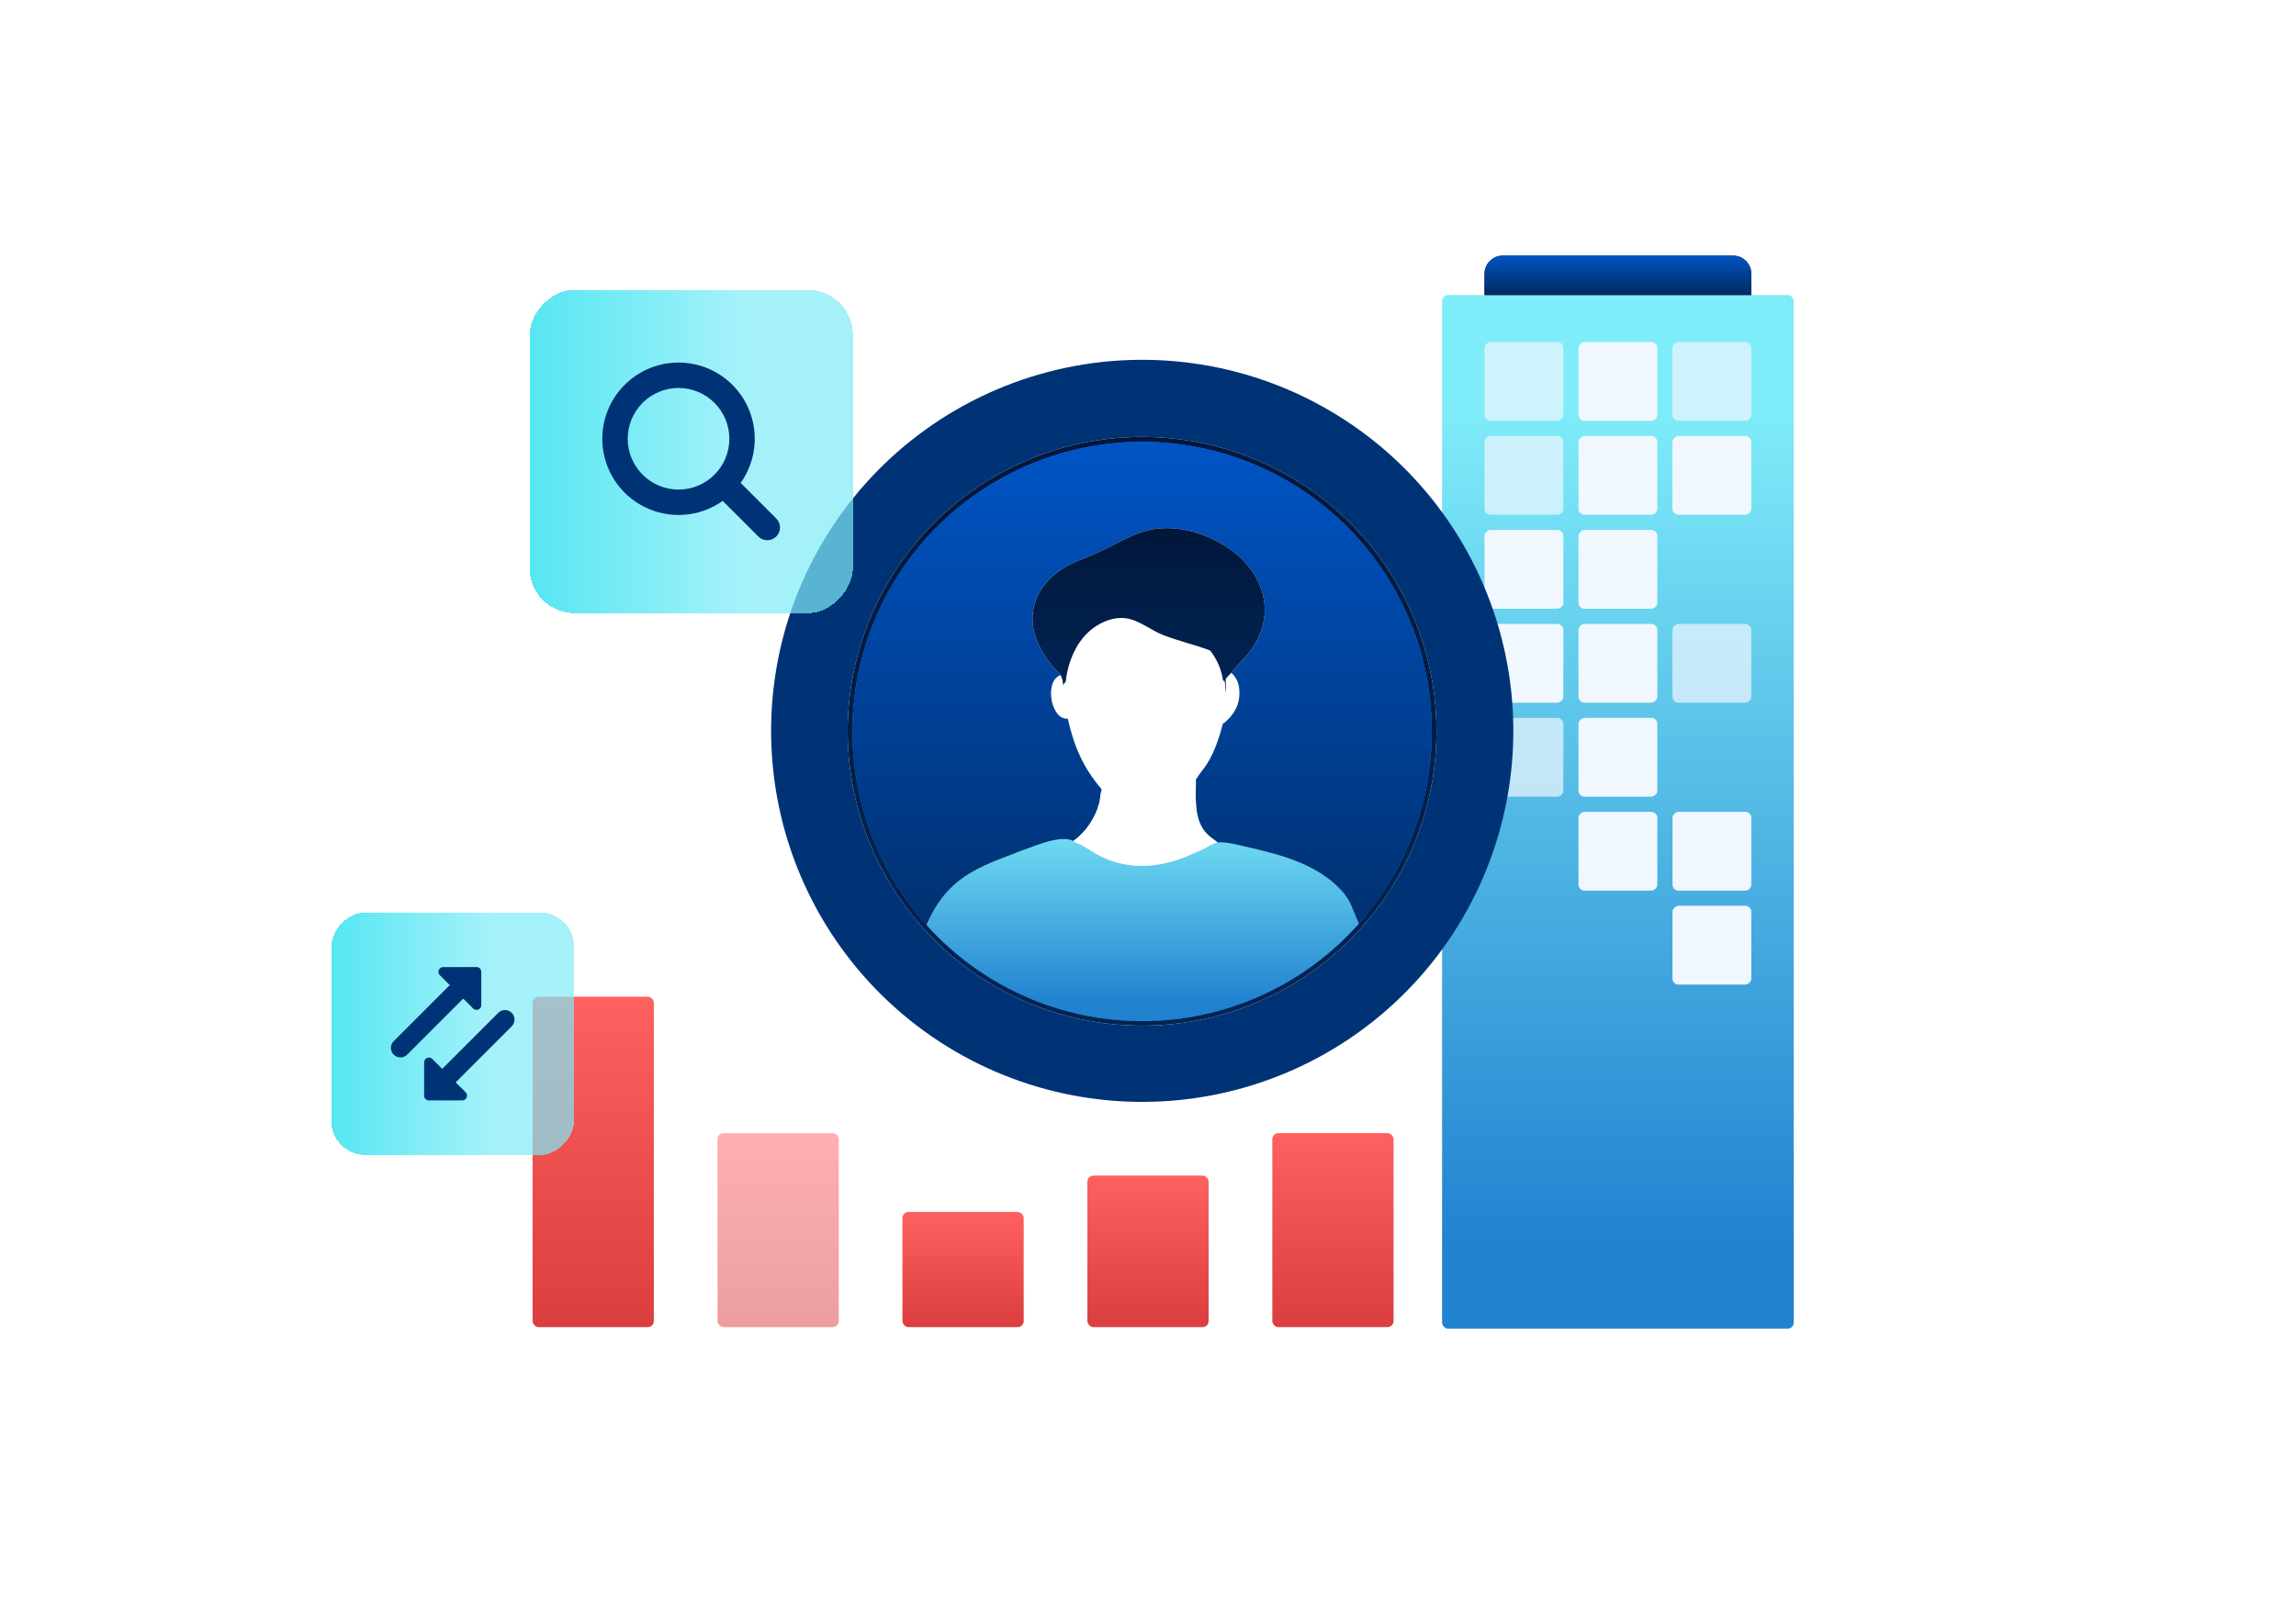<svg width="568" height="400" viewBox="0 0 568 400" fill="none" xmlns="http://www.w3.org/2000/svg">
<rect x="356.752" y="73" width="87" height="255.75" rx="1.5" fill="url(#paint0_linear_6326_15271)"/>
<rect opacity="0.7" x="386.75" y="84.625" width="19.5" height="19.5" rx="1.5" transform="rotate(90 386.75 84.625)" fill="#F1F7FF"/>
<rect x="410" y="84.625" width="19.5" height="19.5" rx="1.5" transform="rotate(90 410 84.625)" fill="#F1F7FF"/>
<rect opacity="0.7" x="433.25" y="84.625" width="19.5" height="19.5" rx="1.5" transform="rotate(90 433.25 84.625)" fill="#F1F7FF"/>
<rect opacity="0.7" x="386.75" y="107.875" width="19.5" height="19.5" rx="1.5" transform="rotate(90 386.75 107.875)" fill="#F1F7FF"/>
<rect x="410" y="107.875" width="19.5" height="19.5" rx="1.5" transform="rotate(90 410 107.875)" fill="#F1F7FF"/>
<rect x="433.25" y="107.875" width="19.5" height="19.5" rx="1.5" transform="rotate(90 433.25 107.875)" fill="#F1F7FF"/>
<rect x="386.75" y="131.125" width="19.5" height="19.5" rx="1.5" transform="rotate(90 386.75 131.125)" fill="#F1F7FF"/>
<rect x="410" y="131.125" width="19.5" height="19.5" rx="1.5" transform="rotate(90 410 131.125)" fill="#F1F7FF"/>
<rect x="386.75" y="154.375" width="19.5" height="19.5" rx="1.5" transform="rotate(90 386.75 154.375)" fill="#F1F7FF"/>
<rect x="410" y="154.375" width="19.5" height="19.5" rx="1.5" transform="rotate(90 410 154.375)" fill="#F1F7FF"/>
<rect opacity="0.7" x="433.25" y="154.375" width="19.5" height="19.5" rx="1.5" transform="rotate(90 433.25 154.375)" fill="#F1F7FF"/>
<rect opacity="0.7" x="386.75" y="177.625" width="19.5" height="19.5" rx="1.5" transform="rotate(90 386.75 177.625)" fill="#F1F7FF"/>
<rect x="410" y="177.625" width="19.5" height="19.5" rx="1.5" transform="rotate(90 410 177.625)" fill="#F1F7FF"/>
<rect x="410.004" y="200.875" width="19.5" height="19.5" rx="1.5" transform="rotate(90 410.004 200.875)" fill="#F1F7FF"/>
<rect x="433.254" y="200.875" width="19.5" height="19.5" rx="1.5" transform="rotate(90 433.254 200.875)" fill="#F1F7FF"/>
<rect x="433.25" y="224.125" width="19.5" height="19.5" rx="1.5" transform="rotate(90 433.25 224.125)" fill="#F1F7FF"/>
<path d="M367.25 67.75C367.25 65.265 369.265 63.25 371.75 63.25H428.75C431.235 63.25 433.25 65.265 433.25 67.75V73H367.25V67.75Z" fill="white"/>
<path d="M367.25 67.75C367.25 65.265 369.265 63.25 371.75 63.25H428.75C431.235 63.25 433.25 65.265 433.25 67.75V73H367.25V67.75Z" fill="url(#paint1_linear_6326_15271)"/>
<path d="M367.25 67.75C367.25 65.265 369.265 63.25 371.75 63.25H428.75C431.235 63.25 433.25 65.265 433.25 67.75V73H367.25V67.75Z" fill="url(#paint2_linear_6326_15271)"/>
<path d="M276.998 89.193C278.499 89.101 280.002 89.047 281.506 89.03C283.01 89.012 284.513 89.032 286.016 89.088C287.519 89.145 289.02 89.238 290.519 89.368C292.017 89.499 293.511 89.666 295.001 89.869C296.492 90.073 297.976 90.313 299.454 90.59C300.933 90.867 302.404 91.179 303.867 91.528C305.33 91.877 306.783 92.262 308.228 92.682C309.672 93.103 311.105 93.558 312.526 94.049C313.948 94.54 315.357 95.065 316.753 95.625C318.149 96.185 319.53 96.779 320.897 97.407C322.264 98.035 323.614 98.696 324.949 99.391C326.283 100.085 327.599 100.811 328.898 101.571C330.196 102.329 331.476 103.12 332.735 103.942C333.995 104.764 335.234 105.616 336.452 106.499C337.669 107.382 338.865 108.294 340.038 109.235C341.211 110.177 342.36 111.146 343.485 112.145C344.611 113.142 345.711 114.167 346.786 115.219C347.861 116.271 348.909 117.349 349.931 118.453C350.953 119.557 351.947 120.685 352.914 121.837C353.88 122.989 354.818 124.165 355.727 125.363C356.635 126.562 357.514 127.782 358.363 129.024C359.212 130.265 360.029 131.527 360.816 132.809C361.603 134.091 362.358 135.392 363.081 136.71C363.803 138.03 364.494 139.366 365.151 140.719C365.808 142.072 366.431 143.44 367.021 144.823C367.611 146.207 368.167 147.604 368.688 149.015C369.209 150.426 369.696 151.849 370.147 153.283C370.599 154.718 371.015 156.163 371.395 157.619C371.775 159.074 372.119 160.537 372.428 162.01C372.736 163.482 373.008 164.961 373.244 166.446C373.48 167.932 373.679 169.422 373.841 170.917C374.004 172.413 374.129 173.911 374.218 175.412C374.307 176.914 374.359 178.417 374.374 179.921C374.389 181.425 374.367 182.928 374.308 184.431C374.249 185.934 374.153 187.435 374.02 188.933C373.888 190.431 373.718 191.925 373.512 193.415C373.306 194.905 373.064 196.389 372.785 197.867C372.505 199.345 372.19 200.815 371.839 202.278C371.488 203.74 371.101 205.193 370.678 206.637C370.255 208.08 369.797 209.513 369.304 210.933C368.811 212.355 368.283 213.763 367.721 215.157C367.159 216.553 366.562 217.933 365.932 219.299C365.302 220.664 364.639 222.014 363.942 223.347C363.246 224.68 362.517 225.995 361.756 227.293C360.995 228.59 360.202 229.868 359.378 231.126C358.554 232.384 357.7 233.622 356.815 234.838C355.931 236.055 355.016 237.249 354.073 238.42C353.13 239.591 352.158 240.739 351.158 241.863C350.159 242.986 349.132 244.085 348.078 245.158C347.024 246.231 345.945 247.278 344.839 248.298C343.734 249.318 342.604 250.311 341.45 251.275C340.296 252.24 339.119 253.176 337.919 254.082C336.719 254.989 335.498 255.866 334.254 256.713C333.011 257.56 331.748 258.375 330.465 259.16C329.182 259.945 327.88 260.697 326.56 261.418C325.24 262.139 323.903 262.827 322.549 263.482C321.195 264.137 319.825 264.758 318.441 265.346C317.056 265.934 315.658 266.487 314.246 267.006C312.835 267.525 311.411 268.009 309.975 268.458C308.54 268.907 307.094 269.32 305.639 269.698C304.183 270.076 302.718 270.418 301.246 270.724C299.773 271.03 298.294 271.3 296.808 271.533C295.322 271.766 293.831 271.963 292.336 272.123C290.84 272.283 289.342 272.406 287.84 272.493C286.341 272.579 284.842 272.628 283.341 272.641C281.84 272.654 280.339 272.629 278.84 272.568C277.34 272.507 275.843 272.41 274.348 272.275C272.853 272.141 271.362 271.97 269.876 271.762C268.389 271.555 266.908 271.311 265.434 271.031C263.959 270.751 262.492 270.435 261.033 270.083C259.574 269.731 258.124 269.343 256.684 268.92C255.244 268.497 253.815 268.038 252.398 267.545C250.98 267.052 249.575 266.524 248.184 265.962C246.792 265.4 245.415 264.804 244.052 264.175C242.69 263.545 241.343 262.882 240.013 262.186C238.683 261.491 237.371 260.763 236.077 260.003C234.783 259.243 233.508 258.451 232.252 257.629C230.997 256.806 229.762 255.953 228.548 255.07C227.335 254.187 226.143 253.275 224.974 252.333C223.805 251.391 222.66 250.422 221.539 249.424C220.418 248.426 219.321 247.402 218.25 246.35C217.179 245.298 216.135 244.221 215.116 243.119C214.098 242.016 213.107 240.889 212.144 239.737C211.181 238.586 210.247 237.412 209.342 236.215C208.436 235.017 207.561 233.799 206.715 232.559C205.87 231.319 205.055 230.058 204.271 228.778C203.487 227.498 202.735 226.2 202.015 224.883C201.295 223.566 200.607 222.232 199.952 220.882C199.298 219.531 198.677 218.165 198.089 216.784C197.501 215.403 196.948 214.008 196.428 212.6C195.909 211.191 195.425 209.771 194.975 208.339C194.525 206.907 194.111 205.465 193.732 204.013C193.353 202.56 193.01 201.1 192.703 199.63C192.395 198.161 192.124 196.685 191.889 195.203C191.654 193.72 191.456 192.233 191.294 190.741C191.132 189.249 191.007 187.753 190.918 186.255C190.829 184.757 190.777 183.257 190.762 181.756C190.747 180.255 190.769 178.755 190.827 177.255C190.886 175.755 190.981 174.257 191.113 172.762C191.245 171.267 191.414 169.776 191.619 168.289C191.824 166.802 192.065 165.321 192.343 163.846C192.621 162.371 192.934 160.904 193.284 159.444C193.634 157.985 194.019 156.534 194.44 155.093C194.861 153.653 195.317 152.223 195.807 150.805C196.299 149.386 196.824 147.981 197.384 146.588C197.944 145.195 198.537 143.817 199.165 142.454C199.792 141.09 200.453 139.743 201.146 138.412C201.84 137.081 202.566 135.767 203.324 134.472C204.082 133.176 204.871 131.9 205.691 130.643C206.512 129.386 207.363 128.15 208.244 126.935C209.125 125.72 210.036 124.527 210.975 123.357C211.915 122.186 212.883 121.04 213.879 119.917C214.875 118.794 215.898 117.696 216.947 116.623C217.997 115.55 219.072 114.504 220.174 113.483C221.275 112.464 222.4 111.471 223.55 110.506C224.7 109.541 225.872 108.605 227.068 107.698C228.264 106.79 229.481 105.913 230.72 105.065C231.958 104.218 233.217 103.401 234.496 102.615C235.775 101.829 237.072 101.075 238.388 100.352C239.703 99.63 241.036 98.941 242.386 98.284C243.735 97.627 245.1 97.003 246.48 96.413C247.861 95.823 249.254 95.267 250.662 94.746C252.069 94.224 253.489 93.737 254.92 93.285C256.351 92.834 257.793 92.417 259.244 92.036C260.696 91.654 262.156 91.309 263.625 90.999C265.094 90.689 266.569 90.416 268.051 90.178C269.533 89.941 271.02 89.74 272.512 89.576C274.004 89.411 275.499 89.284 276.998 89.193Z" fill="#003376"/>
<path d="M278.22 108.234C279.411 108.163 280.604 108.122 281.797 108.11C282.99 108.098 284.183 108.115 285.375 108.162C286.568 108.209 287.759 108.284 288.947 108.389C290.136 108.494 291.321 108.629 292.503 108.792C293.686 108.955 294.863 109.148 296.035 109.369C297.208 109.59 298.375 109.84 299.535 110.119C300.695 110.397 301.848 110.704 302.993 111.039C304.139 111.374 305.275 111.737 306.402 112.129C307.53 112.52 308.647 112.938 309.754 113.384C310.861 113.83 311.956 114.303 313.04 114.803C314.123 115.303 315.194 115.829 316.252 116.381C317.31 116.934 318.353 117.512 319.383 118.116C320.412 118.719 321.426 119.348 322.424 120.001C323.423 120.655 324.404 121.333 325.37 122.034C326.335 122.736 327.282 123.461 328.212 124.21C329.141 124.958 330.052 125.729 330.943 126.522C331.835 127.315 332.707 128.13 333.558 128.966C334.41 129.802 335.24 130.658 336.05 131.535C336.859 132.412 337.647 133.308 338.412 134.223C339.177 135.139 339.92 136.073 340.64 137.025C341.359 137.977 342.055 138.946 342.727 139.932C343.399 140.918 344.046 141.92 344.669 142.938C345.291 143.956 345.889 144.989 346.461 146.036C347.032 147.084 347.578 148.145 348.098 149.219C348.618 150.293 349.111 151.379 349.577 152.478C350.044 153.576 350.483 154.685 350.894 155.805C351.306 156.925 351.69 158.055 352.047 159.194C352.403 160.333 352.731 161.48 353.031 162.635C353.331 163.79 353.602 164.951 353.845 166.12C354.088 167.288 354.302 168.462 354.488 169.64C354.673 170.819 354.829 172.002 354.956 173.189C355.083 174.375 355.181 175.564 355.249 176.756C355.318 177.947 355.357 179.139 355.367 180.333C355.377 181.526 355.358 182.719 355.309 183.911C355.261 185.104 355.183 186.294 355.075 187.482C354.968 188.671 354.832 189.856 354.667 191.038C354.501 192.22 354.307 193.397 354.084 194.569C353.86 195.741 353.608 196.907 353.328 198.067C353.047 199.227 352.738 200.38 352.401 201.524C352.064 202.669 351.699 203.805 351.306 204.931C350.913 206.058 350.492 207.174 350.044 208.281C349.596 209.387 349.122 210.481 348.62 211.564C348.118 212.647 347.59 213.716 347.036 214.773C346.482 215.83 345.902 216.873 345.296 217.901C344.691 218.929 344.061 219.942 343.405 220.939C342.75 221.937 342.07 222.917 341.367 223.881C340.664 224.845 339.937 225.791 339.187 226.719C338.437 227.648 337.664 228.557 336.869 229.447C336.075 230.337 335.259 231.207 334.421 232.057C333.584 232.908 332.726 233.737 331.848 234.545C330.97 235.353 330.072 236.139 329.155 236.902C328.238 237.666 327.303 238.407 326.35 239.125C325.397 239.843 324.427 240.537 323.439 241.207C322.452 241.877 321.449 242.523 320.43 243.144C319.41 243.765 318.377 244.36 317.329 244.93C316.28 245.5 315.218 246.044 314.143 246.562C313.068 247.08 311.981 247.571 310.882 248.036C309.782 248.5 308.672 248.937 307.552 249.347C306.431 249.757 305.301 250.139 304.161 250.494C303.022 250.848 301.874 251.174 300.719 251.472C299.563 251.77 298.401 252.039 297.232 252.28C296.063 252.521 294.889 252.733 293.71 252.916C292.531 253.099 291.348 253.253 290.161 253.378C288.974 253.503 287.785 253.599 286.594 253.665C285.405 253.732 284.215 253.769 283.025 253.777C281.834 253.785 280.644 253.764 279.454 253.714C278.264 253.663 277.077 253.584 275.891 253.475C274.705 253.366 273.523 253.229 272.344 253.062C271.165 252.896 269.991 252.7 268.821 252.476C267.652 252.252 266.489 251.999 265.332 251.718C264.175 251.437 263.025 251.127 261.883 250.79C260.742 250.452 259.609 250.087 258.485 249.694C257.361 249.301 256.247 248.88 255.144 248.433C254.041 247.985 252.949 247.51 251.869 247.009C250.789 246.508 249.722 245.98 248.668 245.427C247.614 244.873 246.574 244.294 245.548 243.689C244.522 243.085 243.512 242.455 242.517 241.801C241.522 241.147 240.544 240.469 239.582 239.767C238.62 239.064 237.677 238.339 236.751 237.591C235.825 236.842 234.918 236.072 234.029 235.279C233.141 234.486 232.273 233.672 231.424 232.836C230.576 232.001 229.749 231.145 228.942 230.268C228.136 229.393 227.351 228.497 226.589 227.583C225.827 226.668 225.087 225.735 224.37 224.785C223.653 223.834 222.96 222.866 222.291 221.881C221.622 220.896 220.977 219.896 220.357 218.879C219.737 217.863 219.142 216.832 218.572 215.786C218.003 214.74 217.459 213.682 216.942 212.609C216.424 211.537 215.933 210.453 215.468 209.356C215.004 208.26 214.566 207.153 214.156 206.035C213.746 204.917 213.363 203.79 213.008 202.654C212.653 201.517 212.327 200.372 212.028 199.22C211.729 198.067 211.459 196.908 211.217 195.742C210.975 194.576 210.762 193.405 210.577 192.229C210.393 191.053 210.237 189.872 210.111 188.688C209.984 187.505 209.886 186.318 209.818 185.13C209.749 183.941 209.71 182.751 209.7 181.56C209.69 180.37 209.709 179.18 209.757 177.99C209.806 176.8 209.883 175.613 209.989 174.427C210.096 173.241 210.231 172.058 210.396 170.879C210.561 169.699 210.754 168.525 210.976 167.355C211.198 166.185 211.449 165.022 211.728 163.864C212.007 162.707 212.314 161.557 212.65 160.414C212.986 159.272 213.349 158.138 213.74 157.014C214.131 155.889 214.55 154.775 214.996 153.671C215.442 152.567 215.914 151.474 216.414 150.393C216.913 149.312 217.439 148.244 217.99 147.189C218.542 146.134 219.119 145.093 219.722 144.066C220.325 143.039 220.953 142.028 221.605 141.032C222.258 140.036 222.934 139.057 223.635 138.094C224.335 137.131 225.059 136.186 225.806 135.258C226.552 134.331 227.321 133.422 228.113 132.533C228.904 131.643 229.717 130.773 230.551 129.924C231.385 129.074 232.239 128.245 233.114 127.437C233.989 126.629 234.883 125.843 235.796 125.079C236.709 124.315 237.641 123.574 238.59 122.856C239.54 122.137 240.506 121.443 241.49 120.772C242.474 120.101 243.473 119.454 244.489 118.832C245.504 118.21 246.534 117.614 247.579 117.042C248.623 116.471 249.681 115.925 250.753 115.406C251.824 114.886 252.907 114.393 254.003 113.927C255.099 113.46 256.205 113.021 257.322 112.609C258.439 112.197 259.566 111.812 260.701 111.455C261.838 111.098 262.982 110.77 264.134 110.469C265.286 110.168 266.445 109.896 267.61 109.652C268.775 109.408 269.946 109.192 271.122 109.006C272.298 108.819 273.478 108.662 274.662 108.533C275.845 108.404 277.032 108.305 278.22 108.234Z" fill="white"/>
<path d="M278.22 108.234C279.411 108.163 280.604 108.122 281.797 108.11C282.99 108.098 284.183 108.115 285.375 108.162C286.568 108.209 287.759 108.284 288.947 108.389C290.136 108.494 291.321 108.629 292.503 108.792C293.686 108.955 294.863 109.148 296.035 109.369C297.208 109.59 298.375 109.84 299.535 110.119C300.695 110.397 301.848 110.704 302.993 111.039C304.139 111.374 305.275 111.737 306.402 112.129C307.53 112.52 308.647 112.938 309.754 113.384C310.861 113.83 311.956 114.303 313.04 114.803C314.123 115.303 315.194 115.829 316.252 116.381C317.31 116.934 318.353 117.512 319.383 118.116C320.412 118.719 321.426 119.348 322.424 120.001C323.423 120.655 324.404 121.333 325.37 122.034C326.335 122.736 327.282 123.461 328.212 124.21C329.141 124.958 330.052 125.729 330.943 126.522C331.835 127.315 332.707 128.13 333.558 128.966C334.41 129.802 335.24 130.658 336.05 131.535C336.859 132.412 337.647 133.308 338.412 134.223C339.177 135.139 339.92 136.073 340.64 137.025C341.359 137.977 342.055 138.946 342.727 139.932C343.399 140.918 344.046 141.92 344.669 142.938C345.291 143.956 345.889 144.989 346.461 146.036C347.032 147.084 347.578 148.145 348.098 149.219C348.618 150.293 349.111 151.379 349.577 152.478C350.044 153.576 350.483 154.685 350.894 155.805C351.306 156.925 351.69 158.055 352.047 159.194C352.403 160.333 352.731 161.48 353.031 162.635C353.331 163.79 353.602 164.951 353.845 166.12C354.088 167.288 354.302 168.462 354.488 169.64C354.673 170.819 354.829 172.002 354.956 173.189C355.083 174.375 355.181 175.564 355.249 176.756C355.318 177.947 355.357 179.139 355.367 180.333C355.377 181.526 355.358 182.719 355.309 183.911C355.261 185.104 355.183 186.294 355.075 187.482C354.968 188.671 354.832 189.856 354.667 191.038C354.501 192.22 354.307 193.397 354.084 194.569C353.86 195.741 353.608 196.907 353.328 198.067C353.047 199.227 352.738 200.38 352.401 201.524C352.064 202.669 351.699 203.805 351.306 204.931C350.913 206.058 350.492 207.174 350.044 208.281C349.596 209.387 349.122 210.481 348.62 211.564C348.118 212.647 347.59 213.716 347.036 214.773C346.482 215.83 345.902 216.873 345.296 217.901C344.691 218.929 344.061 219.942 343.405 220.939C342.75 221.937 342.07 222.917 341.367 223.881C340.664 224.845 339.937 225.791 339.187 226.719C338.437 227.648 337.664 228.557 336.869 229.447C336.075 230.337 335.259 231.207 334.421 232.057C333.584 232.908 332.726 233.737 331.848 234.545C330.97 235.353 330.072 236.139 329.155 236.902C328.238 237.666 327.303 238.407 326.35 239.125C325.397 239.843 324.427 240.537 323.439 241.207C322.452 241.877 321.449 242.523 320.43 243.144C319.41 243.765 318.377 244.36 317.329 244.93C316.28 245.5 315.218 246.044 314.143 246.562C313.068 247.08 311.981 247.571 310.882 248.036C309.782 248.5 308.672 248.937 307.552 249.347C306.431 249.757 305.301 250.139 304.161 250.494C303.022 250.848 301.874 251.174 300.719 251.472C299.563 251.77 298.401 252.039 297.232 252.28C296.063 252.521 294.889 252.733 293.71 252.916C292.531 253.099 291.348 253.253 290.161 253.378C288.974 253.503 287.785 253.599 286.594 253.665C285.405 253.732 284.215 253.769 283.025 253.777C281.834 253.785 280.644 253.764 279.454 253.714C278.264 253.663 277.077 253.584 275.891 253.475C274.705 253.366 273.523 253.229 272.344 253.062C271.165 252.896 269.991 252.7 268.821 252.476C267.652 252.252 266.489 251.999 265.332 251.718C264.175 251.437 263.025 251.127 261.883 250.79C260.742 250.452 259.609 250.087 258.485 249.694C257.361 249.301 256.247 248.88 255.144 248.433C254.041 247.985 252.949 247.51 251.869 247.009C250.789 246.508 249.722 245.98 248.668 245.427C247.614 244.873 246.574 244.294 245.548 243.689C244.522 243.085 243.512 242.455 242.517 241.801C241.522 241.147 240.544 240.469 239.582 239.767C238.62 239.064 237.677 238.339 236.751 237.591C235.825 236.842 234.918 236.072 234.029 235.279C233.141 234.486 232.273 233.672 231.424 232.836C230.576 232.001 229.749 231.145 228.942 230.268C228.136 229.393 227.351 228.497 226.589 227.583C225.827 226.668 225.087 225.735 224.37 224.785C223.653 223.834 222.96 222.866 222.291 221.881C221.622 220.896 220.977 219.896 220.357 218.879C219.737 217.863 219.142 216.832 218.572 215.786C218.003 214.74 217.459 213.682 216.942 212.609C216.424 211.537 215.933 210.453 215.468 209.356C215.004 208.26 214.566 207.153 214.156 206.035C213.746 204.917 213.363 203.79 213.008 202.654C212.653 201.517 212.327 200.372 212.028 199.22C211.729 198.067 211.459 196.908 211.217 195.742C210.975 194.576 210.762 193.405 210.577 192.229C210.393 191.053 210.237 189.872 210.111 188.688C209.984 187.505 209.886 186.318 209.818 185.13C209.749 183.941 209.71 182.751 209.7 181.56C209.69 180.37 209.709 179.18 209.757 177.99C209.806 176.8 209.883 175.613 209.989 174.427C210.096 173.241 210.231 172.058 210.396 170.879C210.561 169.699 210.754 168.525 210.976 167.355C211.198 166.185 211.449 165.022 211.728 163.864C212.007 162.707 212.314 161.557 212.65 160.414C212.986 159.272 213.349 158.138 213.74 157.014C214.131 155.889 214.55 154.775 214.996 153.671C215.442 152.567 215.914 151.474 216.414 150.393C216.913 149.312 217.439 148.244 217.99 147.189C218.542 146.134 219.119 145.093 219.722 144.066C220.325 143.039 220.953 142.028 221.605 141.032C222.258 140.036 222.934 139.057 223.635 138.094C224.335 137.131 225.059 136.186 225.806 135.258C226.552 134.331 227.321 133.422 228.113 132.533C228.904 131.643 229.717 130.773 230.551 129.924C231.385 129.074 232.239 128.245 233.114 127.437C233.989 126.629 234.883 125.843 235.796 125.079C236.709 124.315 237.641 123.574 238.59 122.856C239.54 122.137 240.506 121.443 241.49 120.772C242.474 120.101 243.473 119.454 244.489 118.832C245.504 118.21 246.534 117.614 247.579 117.042C248.623 116.471 249.681 115.925 250.753 115.406C251.824 114.886 252.907 114.393 254.003 113.927C255.099 113.46 256.205 113.021 257.322 112.609C258.439 112.197 259.566 111.812 260.701 111.455C261.838 111.098 262.982 110.77 264.134 110.469C265.286 110.168 266.445 109.896 267.61 109.652C268.775 109.408 269.946 109.192 271.122 109.006C272.298 108.819 273.478 108.662 274.662 108.533C275.845 108.404 277.032 108.305 278.22 108.234Z" fill="url(#paint3_linear_6326_15271)"/>
<path d="M229.182 228.838C228.418 227.986 227.674 227.116 226.952 226.228C226.229 225.341 225.529 224.436 224.85 223.515C224.171 222.594 223.514 221.657 222.88 220.705C222.246 219.752 221.635 218.785 221.047 217.803C220.459 216.821 219.895 215.826 219.355 214.817C218.815 213.808 218.299 212.786 217.808 211.753C217.317 210.719 216.85 209.675 216.409 208.618C215.968 207.563 215.552 206.497 215.162 205.421C214.772 204.345 214.408 203.261 214.07 202.167C213.732 201.074 213.42 199.973 213.134 198.865C212.849 197.757 212.59 196.642 212.358 195.521C212.126 194.401 211.921 193.276 211.743 192.145C211.565 191.014 211.414 189.881 211.29 188.743C211.166 187.605 211.07 186.465 211 185.323C210.931 184.18 210.889 183.037 210.875 181.893C210.86 180.749 210.873 179.605 210.914 178.461C210.954 177.317 211.022 176.175 211.117 175.035C211.212 173.894 211.334 172.757 211.484 171.622C211.633 170.487 211.81 169.357 212.014 168.231C212.218 167.105 212.448 165.984 212.705 164.869C212.963 163.754 213.247 162.646 213.557 161.544C213.868 160.443 214.204 159.35 214.567 158.264C214.93 157.179 215.319 156.103 215.733 155.036C216.148 153.969 216.587 152.913 217.052 151.867C217.517 150.822 218.007 149.788 218.521 148.766C219.036 147.743 219.575 146.734 220.138 145.738C220.701 144.741 221.287 143.759 221.897 142.791C222.507 141.822 223.14 140.869 223.795 139.931C224.451 138.993 225.128 138.071 225.828 137.166C226.528 136.26 227.249 135.372 227.991 134.501C228.734 133.63 229.496 132.777 230.28 131.943C231.063 131.108 231.865 130.293 232.688 129.497C233.51 128.701 234.351 127.925 235.21 127.17C236.069 126.414 236.946 125.679 237.841 124.965C238.735 124.251 239.646 123.559 240.574 122.889C241.502 122.219 242.445 121.572 243.404 120.947C244.363 120.322 245.336 119.721 246.323 119.142C247.311 118.564 248.312 118.01 249.326 117.479C250.34 116.949 251.366 116.443 252.404 115.962C253.443 115.481 254.492 115.025 255.552 114.594C256.612 114.163 257.682 113.758 258.762 113.378C259.841 112.998 260.929 112.645 262.026 112.317C263.122 111.99 264.226 111.689 265.337 111.414C266.448 111.139 267.565 110.891 268.688 110.67C269.811 110.449 270.938 110.255 272.07 110.088C273.202 109.921 274.338 109.781 275.477 109.668C276.615 109.555 277.756 109.47 278.899 109.412C280.042 109.354 281.186 109.323 282.33 109.32C283.475 109.316 284.618 109.34 285.761 109.392C286.905 109.443 288.046 109.522 289.186 109.628C290.325 109.734 291.461 109.868 292.595 110.028C293.728 110.189 294.856 110.376 295.98 110.591C297.104 110.806 298.223 111.047 299.335 111.315C300.448 111.583 301.553 111.878 302.652 112.199C303.75 112.52 304.84 112.868 305.922 113.241C307.004 113.614 308.076 114.013 309.139 114.438C310.201 114.863 311.253 115.313 312.294 115.788C313.335 116.263 314.364 116.763 315.382 117.287C316.399 117.812 317.403 118.36 318.394 118.933C319.384 119.505 320.361 120.101 321.323 120.721C322.286 121.34 323.233 121.982 324.164 122.646C325.096 123.311 326.011 123.998 326.91 124.706C327.808 125.415 328.69 126.144 329.553 126.895C330.417 127.646 331.263 128.417 332.089 129.208C332.916 129.999 333.724 130.81 334.512 131.639C335.3 132.469 336.067 133.318 336.814 134.184C337.562 135.051 338.288 135.935 338.993 136.837C339.698 137.738 340.381 138.656 341.042 139.59C341.703 140.524 342.342 141.474 342.957 142.438C343.573 143.403 344.165 144.382 344.734 145.375C345.302 146.368 345.847 147.374 346.367 148.394C346.888 149.413 347.383 150.444 347.855 151.487C348.326 152.53 348.771 153.583 349.192 154.648C349.613 155.712 350.008 156.786 350.377 157.869C350.746 158.952 351.089 160.044 351.406 161.144C351.723 162.243 352.013 163.35 352.277 164.463C352.541 165.577 352.778 166.696 352.988 167.821C353.198 168.946 353.382 170.075 353.538 171.209C353.694 172.343 353.823 173.479 353.925 174.619C354.026 175.759 354.101 176.901 354.148 178.044C354.195 179.188 354.214 180.332 354.207 181.476C354.199 182.62 354.164 183.764 354.101 184.906C354.038 186.049 353.949 187.19 353.831 188.328C353.714 189.466 353.57 190.601 353.398 191.733C353.227 192.864 353.028 193.991 352.803 195.113C352.577 196.235 352.325 197.351 352.046 198.461C351.767 199.571 351.462 200.673 351.13 201.768C350.798 202.864 350.44 203.95 350.056 205.029C349.672 206.107 349.263 207.175 348.828 208.234C348.393 209.292 347.933 210.339 347.447 211.376C346.962 212.412 346.452 213.436 345.918 214.448C345.384 215.461 344.826 216.459 344.244 217.444C343.661 218.43 343.056 219.4 342.427 220.357C341.799 221.313 341.148 222.254 340.474 223.179C339.8 224.104 339.105 225.012 338.388 225.904C337.671 226.796 336.932 227.67 336.173 228.527C335.756 228.997 335.333 229.463 334.903 229.922C334.473 230.382 334.038 230.836 333.596 231.284C333.155 231.732 332.707 232.175 332.254 232.611C331.801 233.047 331.342 233.478 330.878 233.902C330.413 234.327 329.943 234.745 329.468 235.157C328.992 235.569 328.512 235.974 328.025 236.373C327.539 236.773 327.048 237.166 326.551 237.552C326.055 237.938 325.553 238.318 325.047 238.691C324.54 239.064 324.029 239.431 323.513 239.791C322.996 240.15 322.475 240.503 321.95 240.849C321.425 241.195 320.895 241.534 320.36 241.866C319.826 242.198 319.287 242.523 318.744 242.841C318.201 243.158 317.654 243.469 317.103 243.773C316.552 244.076 315.997 244.372 315.438 244.661C314.879 244.95 314.316 245.231 313.75 245.505C313.184 245.779 312.614 246.046 312.041 246.305C311.467 246.563 310.89 246.815 310.31 247.059C309.73 247.303 309.147 247.539 308.561 247.767C307.975 247.995 307.386 248.216 306.794 248.429C306.202 248.642 305.607 248.847 305.01 249.044C304.412 249.242 303.812 249.431 303.21 249.612C302.607 249.794 302.003 249.967 301.396 250.133C300.789 250.298 300.18 250.456 299.569 250.606C298.957 250.755 298.344 250.896 297.73 251.03C297.115 251.163 296.498 251.288 295.88 251.405C295.262 251.522 294.642 251.631 294.021 251.732C293.4 251.833 292.778 251.926 292.155 252.01C291.531 252.095 290.907 252.171 290.281 252.239C289.656 252.307 289.03 252.366 288.403 252.418C287.776 252.469 287.148 252.513 286.52 252.547C285.892 252.582 285.263 252.609 284.634 252.627C284.005 252.646 283.376 252.656 282.747 252.658C282.118 252.66 281.489 252.653 280.86 252.639C280.231 252.624 279.602 252.601 278.974 252.57C278.346 252.538 277.718 252.499 277.091 252.451C276.463 252.403 275.837 252.347 275.211 252.283C274.585 252.218 273.96 252.146 273.336 252.065C272.712 251.984 272.089 251.895 271.468 251.798C270.846 251.701 270.226 251.595 269.607 251.482C268.988 251.368 268.371 251.247 267.756 251.117C267.14 250.987 266.526 250.849 265.914 250.703C265.302 250.557 264.692 250.403 264.084 250.241C263.476 250.08 262.871 249.91 262.267 249.732C261.664 249.554 261.063 249.368 260.464 249.174C259.866 248.98 259.27 248.778 258.676 248.569C258.083 248.359 257.493 248.142 256.905 247.917C256.318 247.692 255.733 247.46 255.152 247.219C254.57 246.979 253.992 246.731 253.418 246.475C252.843 246.219 252.271 245.956 251.703 245.686C251.135 245.415 250.571 245.137 250.011 244.851C249.45 244.566 248.893 244.273 248.34 243.973C247.787 243.673 247.238 243.365 246.694 243.05C246.149 242.736 245.608 242.414 245.072 242.085C244.536 241.756 244.004 241.42 243.476 241.077C242.949 240.734 242.426 240.385 241.908 240.028C241.389 239.671 240.876 239.308 240.367 238.938C239.858 238.568 239.355 238.191 238.856 237.807C238.357 237.424 237.864 237.034 237.375 236.637C236.887 236.241 236.403 235.838 235.925 235.429C235.448 235.02 234.975 234.604 234.508 234.183C234.041 233.761 233.58 233.333 233.124 232.9C232.668 232.466 232.218 232.026 231.774 231.58C231.33 231.135 230.892 230.683 230.46 230.226C230.028 229.769 229.602 229.306 229.182 228.838Z" fill="#2382FE"/>
<path d="M229.182 228.838C228.418 227.986 227.674 227.116 226.952 226.228C226.229 225.341 225.529 224.436 224.85 223.515C224.171 222.594 223.514 221.657 222.88 220.705C222.246 219.752 221.635 218.785 221.047 217.803C220.459 216.821 219.895 215.826 219.355 214.817C218.815 213.808 218.299 212.786 217.808 211.753C217.317 210.719 216.85 209.675 216.409 208.618C215.968 207.563 215.552 206.497 215.162 205.421C214.772 204.345 214.408 203.261 214.07 202.167C213.732 201.074 213.42 199.973 213.134 198.865C212.849 197.757 212.59 196.642 212.358 195.521C212.126 194.401 211.921 193.276 211.743 192.145C211.565 191.014 211.414 189.881 211.29 188.743C211.166 187.605 211.07 186.465 211 185.323C210.931 184.18 210.889 183.037 210.875 181.893C210.86 180.749 210.873 179.605 210.914 178.461C210.954 177.317 211.022 176.175 211.117 175.035C211.212 173.894 211.334 172.757 211.484 171.622C211.633 170.487 211.81 169.357 212.014 168.231C212.218 167.105 212.448 165.984 212.705 164.869C212.963 163.754 213.247 162.646 213.557 161.544C213.868 160.443 214.204 159.35 214.567 158.264C214.93 157.179 215.319 156.103 215.733 155.036C216.148 153.969 216.587 152.913 217.052 151.867C217.517 150.822 218.007 149.788 218.521 148.766C219.036 147.743 219.575 146.734 220.138 145.738C220.701 144.741 221.287 143.759 221.897 142.791C222.507 141.822 223.14 140.869 223.795 139.931C224.451 138.993 225.128 138.071 225.828 137.166C226.528 136.26 227.249 135.372 227.991 134.501C228.734 133.63 229.496 132.777 230.28 131.943C231.063 131.108 231.865 130.293 232.688 129.497C233.51 128.701 234.351 127.925 235.21 127.17C236.069 126.414 236.946 125.679 237.841 124.965C238.735 124.251 239.646 123.559 240.574 122.889C241.502 122.219 242.445 121.572 243.404 120.947C244.363 120.322 245.336 119.721 246.323 119.142C247.311 118.564 248.312 118.01 249.326 117.479C250.34 116.949 251.366 116.443 252.404 115.962C253.443 115.481 254.492 115.025 255.552 114.594C256.612 114.163 257.682 113.758 258.762 113.378C259.841 112.998 260.929 112.645 262.026 112.317C263.122 111.99 264.226 111.689 265.337 111.414C266.448 111.139 267.565 110.891 268.688 110.67C269.811 110.449 270.938 110.255 272.07 110.088C273.202 109.921 274.338 109.781 275.477 109.668C276.615 109.555 277.756 109.47 278.899 109.412C280.042 109.354 281.186 109.323 282.33 109.32C283.475 109.316 284.618 109.34 285.761 109.392C286.905 109.443 288.046 109.522 289.186 109.628C290.325 109.734 291.461 109.868 292.595 110.028C293.728 110.189 294.856 110.376 295.98 110.591C297.104 110.806 298.223 111.047 299.335 111.315C300.448 111.583 301.553 111.878 302.652 112.199C303.75 112.52 304.84 112.868 305.922 113.241C307.004 113.614 308.076 114.013 309.139 114.438C310.201 114.863 311.253 115.313 312.294 115.788C313.335 116.263 314.364 116.763 315.382 117.287C316.399 117.812 317.403 118.36 318.394 118.933C319.384 119.505 320.361 120.101 321.323 120.721C322.286 121.34 323.233 121.982 324.164 122.646C325.096 123.311 326.011 123.998 326.91 124.706C327.808 125.415 328.69 126.144 329.553 126.895C330.417 127.646 331.263 128.417 332.089 129.208C332.916 129.999 333.724 130.81 334.512 131.639C335.3 132.469 336.067 133.318 336.814 134.184C337.562 135.051 338.288 135.935 338.993 136.837C339.698 137.738 340.381 138.656 341.042 139.59C341.703 140.524 342.342 141.474 342.957 142.438C343.573 143.403 344.165 144.382 344.734 145.375C345.302 146.368 345.847 147.374 346.367 148.394C346.888 149.413 347.383 150.444 347.855 151.487C348.326 152.53 348.771 153.583 349.192 154.648C349.613 155.712 350.008 156.786 350.377 157.869C350.746 158.952 351.089 160.044 351.406 161.144C351.723 162.243 352.013 163.35 352.277 164.463C352.541 165.577 352.778 166.696 352.988 167.821C353.198 168.946 353.382 170.075 353.538 171.209C353.694 172.343 353.823 173.479 353.925 174.619C354.026 175.759 354.101 176.901 354.148 178.044C354.195 179.188 354.214 180.332 354.207 181.476C354.199 182.62 354.164 183.764 354.101 184.906C354.038 186.049 353.949 187.19 353.831 188.328C353.714 189.466 353.57 190.601 353.398 191.733C353.227 192.864 353.028 193.991 352.803 195.113C352.577 196.235 352.325 197.351 352.046 198.461C351.767 199.571 351.462 200.673 351.13 201.768C350.798 202.864 350.44 203.95 350.056 205.029C349.672 206.107 349.263 207.175 348.828 208.234C348.393 209.292 347.933 210.339 347.447 211.376C346.962 212.412 346.452 213.436 345.918 214.448C345.384 215.461 344.826 216.459 344.244 217.444C343.661 218.43 343.056 219.4 342.427 220.357C341.799 221.313 341.148 222.254 340.474 223.179C339.8 224.104 339.105 225.012 338.388 225.904C337.671 226.796 336.932 227.67 336.173 228.527C335.756 228.997 335.333 229.463 334.903 229.922C334.473 230.382 334.038 230.836 333.596 231.284C333.155 231.732 332.707 232.175 332.254 232.611C331.801 233.047 331.342 233.478 330.878 233.902C330.413 234.327 329.943 234.745 329.468 235.157C328.992 235.569 328.512 235.974 328.025 236.373C327.539 236.773 327.048 237.166 326.551 237.552C326.055 237.938 325.553 238.318 325.047 238.691C324.54 239.064 324.029 239.431 323.513 239.791C322.996 240.15 322.475 240.503 321.95 240.849C321.425 241.195 320.895 241.534 320.36 241.866C319.826 242.198 319.287 242.523 318.744 242.841C318.201 243.158 317.654 243.469 317.103 243.773C316.552 244.076 315.997 244.372 315.438 244.661C314.879 244.95 314.316 245.231 313.75 245.505C313.184 245.779 312.614 246.046 312.041 246.305C311.467 246.563 310.89 246.815 310.31 247.059C309.73 247.303 309.147 247.539 308.561 247.767C307.975 247.995 307.386 248.216 306.794 248.429C306.202 248.642 305.607 248.847 305.01 249.044C304.412 249.242 303.812 249.431 303.21 249.612C302.607 249.794 302.003 249.967 301.396 250.133C300.789 250.298 300.18 250.456 299.569 250.606C298.957 250.755 298.344 250.896 297.73 251.03C297.115 251.163 296.498 251.288 295.88 251.405C295.262 251.522 294.642 251.631 294.021 251.732C293.4 251.833 292.778 251.926 292.155 252.01C291.531 252.095 290.907 252.171 290.281 252.239C289.656 252.307 289.03 252.366 288.403 252.418C287.776 252.469 287.148 252.513 286.52 252.547C285.892 252.582 285.263 252.609 284.634 252.627C284.005 252.646 283.376 252.656 282.747 252.658C282.118 252.66 281.489 252.653 280.86 252.639C280.231 252.624 279.602 252.601 278.974 252.57C278.346 252.538 277.718 252.499 277.091 252.451C276.463 252.403 275.837 252.347 275.211 252.283C274.585 252.218 273.96 252.146 273.336 252.065C272.712 251.984 272.089 251.895 271.468 251.798C270.846 251.701 270.226 251.595 269.607 251.482C268.988 251.368 268.371 251.247 267.756 251.117C267.14 250.987 266.526 250.849 265.914 250.703C265.302 250.557 264.692 250.403 264.084 250.241C263.476 250.08 262.871 249.91 262.267 249.732C261.664 249.554 261.063 249.368 260.464 249.174C259.866 248.98 259.27 248.778 258.676 248.569C258.083 248.359 257.493 248.142 256.905 247.917C256.318 247.692 255.733 247.46 255.152 247.219C254.57 246.979 253.992 246.731 253.418 246.475C252.843 246.219 252.271 245.956 251.703 245.686C251.135 245.415 250.571 245.137 250.011 244.851C249.45 244.566 248.893 244.273 248.34 243.973C247.787 243.673 247.238 243.365 246.694 243.05C246.149 242.736 245.608 242.414 245.072 242.085C244.536 241.756 244.004 241.42 243.476 241.077C242.949 240.734 242.426 240.385 241.908 240.028C241.389 239.671 240.876 239.308 240.367 238.938C239.858 238.568 239.355 238.191 238.856 237.807C238.357 237.424 237.864 237.034 237.375 236.637C236.887 236.241 236.403 235.838 235.925 235.429C235.448 235.02 234.975 234.604 234.508 234.183C234.041 233.761 233.58 233.333 233.124 232.9C232.668 232.466 232.218 232.026 231.774 231.58C231.33 231.135 230.892 230.683 230.46 230.226C230.028 229.769 229.602 229.306 229.182 228.838Z" fill="url(#paint4_linear_6326_15271)"/>
<path d="M293.558 194.668C294.355 193.93 295.088 193.112 295.836 192.323C295.931 197.034 295.054 202.912 298.742 206.499C299.473 207.209 300.379 207.742 301.152 208.415C303.792 208.332 306.049 209.008 308.593 209.588C316.408 211.37 324.767 213.518 330.762 219.205C334.264 222.528 334.328 224.451 336.177 228.527C335.76 228.998 335.337 229.463 334.907 229.922C334.477 230.382 334.042 230.836 333.6 231.284C333.159 231.732 332.711 232.175 332.259 232.611C331.805 233.048 331.346 233.478 330.882 233.902C330.417 234.327 329.947 234.745 329.472 235.157C328.996 235.569 328.516 235.974 328.029 236.374C327.543 236.773 327.052 237.166 326.555 237.552C326.059 237.939 325.557 238.318 325.051 238.691C324.544 239.065 324.033 239.431 323.517 239.791C323 240.15 322.479 240.503 321.954 240.849C321.429 241.195 320.899 241.534 320.364 241.866C319.83 242.198 319.291 242.523 318.748 242.841C318.205 243.159 317.658 243.469 317.107 243.773C316.556 244.076 316.001 244.372 315.442 244.661C314.883 244.95 314.32 245.231 313.754 245.505C313.188 245.779 312.618 246.046 312.045 246.305C311.471 246.564 310.894 246.815 310.314 247.059C309.734 247.303 309.151 247.539 308.565 247.767C307.979 247.996 307.39 248.216 306.798 248.429C306.206 248.642 305.611 248.847 305.014 249.045C304.416 249.242 303.816 249.431 303.214 249.612C302.611 249.794 302.007 249.968 301.4 250.133C300.793 250.299 300.184 250.456 299.573 250.606C298.961 250.755 298.348 250.897 297.734 251.03C297.119 251.163 296.502 251.288 295.884 251.406C295.266 251.523 294.646 251.632 294.025 251.733C293.404 251.834 292.782 251.926 292.159 252.01C291.535 252.095 290.911 252.171 290.285 252.239C289.66 252.307 289.034 252.367 288.407 252.418C287.78 252.47 287.152 252.513 286.524 252.548C285.896 252.583 285.267 252.609 284.638 252.628C284.009 252.646 283.38 252.656 282.751 252.658C282.122 252.66 281.493 252.654 280.864 252.639C280.235 252.624 279.606 252.601 278.978 252.57C278.35 252.538 277.722 252.499 277.095 252.451C276.467 252.403 275.841 252.347 275.215 252.283C274.589 252.218 273.964 252.146 273.34 252.065C272.716 251.984 272.093 251.895 271.472 251.798C270.85 251.701 270.23 251.596 269.611 251.482C268.992 251.369 268.375 251.247 267.76 251.117C267.144 250.987 266.53 250.85 265.918 250.704C265.306 250.558 264.696 250.404 264.088 250.242C263.48 250.08 262.875 249.91 262.271 249.732C261.668 249.554 261.067 249.368 260.468 249.174C259.87 248.98 259.274 248.779 258.68 248.569C258.087 248.36 257.497 248.143 256.909 247.918C256.322 247.693 255.737 247.46 255.156 247.22C254.574 246.979 253.996 246.731 253.422 246.475C252.847 246.22 252.275 245.957 251.707 245.686C251.139 245.415 250.575 245.137 250.015 244.852C249.454 244.566 248.897 244.273 248.344 243.973C247.791 243.673 247.242 243.365 246.698 243.051C246.153 242.736 245.612 242.414 245.076 242.085C244.54 241.756 244.008 241.421 243.48 241.078C242.953 240.735 242.43 240.385 241.912 240.028C241.393 239.672 240.88 239.308 240.371 238.938C239.862 238.568 239.359 238.191 238.86 237.808C238.361 237.424 237.868 237.034 237.379 236.637C236.891 236.241 236.407 235.838 235.929 235.429C235.452 235.02 234.979 234.604 234.512 234.183C234.045 233.761 233.584 233.333 233.128 232.9C232.672 232.466 232.222 232.026 231.778 231.581C231.334 231.135 230.896 230.684 230.464 230.226C230.032 229.769 229.606 229.307 229.186 228.838C229.384 228.393 229.588 227.952 229.797 227.512C233.935 218.883 239.455 215.58 248.009 212.281C250.665 211.257 253.322 210.214 256.006 209.269C258.559 208.37 262.937 206.821 265.559 208.073C268.625 205.874 271.013 202.342 271.94 198.683C272.206 197.632 272.203 196.487 272.529 195.462C272.556 195.378 272.584 195.294 272.612 195.21C275.107 197.696 278.138 199.523 281.73 199.729C286.425 199.999 290.18 197.667 293.558 194.668Z" fill="url(#paint5_linear_6326_15271)"/>
<path d="M264.957 162.571C264.264 164.455 263.861 166.259 263.648 168.257C263.616 168.295 263.584 168.331 263.553 168.366C263.453 168.48 263.361 168.584 263.281 168.693C263.187 168.046 263.011 167.478 262.59 166.837C261.344 167.502 260.7 168.099 260.289 169.485C259.692 171.501 260.066 174.046 261.098 175.865C261.597 176.745 262.29 177.521 263.308 177.757C263.597 177.825 263.875 177.855 264.153 177.806C265.687 184.657 267.958 189.967 272.572 195.334C272.564 195.358 272.556 195.383 272.548 195.407C272.542 195.425 272.536 195.444 272.53 195.462C272.351 196.026 272.271 196.627 272.191 197.228C272.126 197.719 272.061 198.21 271.941 198.683C271.014 202.342 268.626 205.874 265.56 208.073L266.102 208.476C266.154 208.495 266.207 208.513 266.258 208.533C267.486 209.003 268.634 209.721 269.781 210.439C270.636 210.973 271.489 211.507 272.375 211.939C279.422 215.371 287.026 214.735 294.09 211.691C294.657 211.446 295.22 211.193 295.783 210.94C296.501 210.617 297.22 210.294 297.946 209.989C298.968 209.315 300.01 208.84 301.154 208.415C300.816 208.121 300.452 207.853 300.089 207.586C299.622 207.242 299.154 206.899 298.743 206.499C295.697 203.536 295.765 199.01 295.828 194.87L295.828 194.866V194.865C295.839 194.167 295.849 193.479 295.844 192.812C295.936 192.713 296.028 192.614 296.12 192.515C296.496 191.838 296.988 191.201 297.479 190.563C297.879 190.045 298.279 189.527 298.616 188.987C300.508 185.961 301.648 182.424 302.55 178.975L302.694 178.992C303.085 178.696 303.432 178.38 303.777 178.032C305.654 176.138 306.674 174.028 306.615 171.312C306.571 169.287 306.076 167.846 304.6 166.448L303.23 167.912C303.231 167.982 303.232 168.053 303.233 168.124L302.914 167.986C302.49 165.189 301.408 162.556 299.659 160.349C297.817 159.648 295.933 159.071 294.048 158.494L294.047 158.494C292.015 157.872 289.981 157.25 287.997 156.471C286.822 156.009 285.646 155.332 284.461 154.65C282.723 153.65 280.966 152.639 279.172 152.284C277.091 151.873 274.984 152.293 273.074 153.169C269.059 155.01 266.469 158.459 264.957 162.571Z" fill="white"/>
<rect x="131.752" y="246.625" width="30" height="81.75" rx="1.5" fill="url(#paint6_linear_6326_15271)"/>
<rect x="269.004" y="290.875" width="30" height="37.5" rx="1.5" fill="url(#paint7_linear_6326_15271)"/>
<rect x="314.754" y="280.375" width="30" height="48" rx="1.5" fill="url(#paint8_linear_6326_15271)"/>
<rect x="177.502" y="280.375" width="30" height="48" rx="1.5" fill="url(#paint9_linear_6326_15271)" fill-opacity="0.5"/>
<rect x="223.252" y="299.875" width="30" height="28.5" rx="1.5" fill="url(#paint10_linear_6326_15271)"/>
<path d="M262.225 166.837C259.154 163.985 256.167 159.291 255.571 155.076C255.538 154.854 255.511 154.632 255.489 154.409C255.467 154.186 255.451 153.962 255.44 153.738C255.43 153.514 255.425 153.29 255.426 153.065C255.427 152.841 255.433 152.617 255.445 152.393C255.457 152.169 255.474 151.946 255.498 151.723C255.521 151.499 255.55 151.277 255.584 151.056C255.618 150.834 255.658 150.613 255.704 150.394C255.749 150.174 255.8 149.956 255.857 149.739C255.913 149.522 255.975 149.306 256.042 149.092C256.11 148.878 256.182 148.666 256.26 148.456C256.338 148.246 256.421 148.037 256.51 147.831C256.598 147.625 256.691 147.421 256.79 147.22C256.889 147.019 256.992 146.82 257.101 146.624C257.21 146.428 257.323 146.234 257.442 146.044C257.56 145.853 257.683 145.666 257.811 145.482C257.939 145.297 258.071 145.116 258.208 144.939C258.525 144.527 258.86 144.129 259.211 143.746C259.563 143.363 259.931 142.996 260.314 142.645C260.698 142.294 261.096 141.96 261.508 141.644C261.921 141.327 262.347 141.029 262.785 140.75C265.521 139.001 268.621 138.049 271.561 136.724C276.254 134.61 280.745 131.525 285.945 130.849C292.773 129.962 300.158 132.594 305.504 136.796C309.234 139.727 312.238 144.294 312.785 149.069C313.336 153.888 311.624 158.349 308.549 162.01C307.314 163.481 305.902 164.803 304.708 166.307L304.599 166.448L303.229 167.911C303.24 169.1 303.302 170.318 303.155 171.498C303.044 170.508 303.176 169.542 302.967 168.554L302.57 168.386C302.15 165.656 301.078 163.086 299.344 160.932C295.548 159.51 291.574 158.614 287.784 157.147C284.91 156.035 282.026 153.644 279.036 153.062C276.973 152.66 274.884 153.07 272.991 153.925C269.011 155.722 266.443 159.088 264.945 163.1C264.258 164.939 263.858 166.7 263.648 168.65C263.352 168.985 263.122 169.203 263.009 169.647C262.932 168.551 262.839 167.772 262.225 166.837Z" fill="white"/>
<path d="M262.225 166.837C259.154 163.985 256.167 159.291 255.571 155.076C255.538 154.854 255.511 154.632 255.489 154.409C255.467 154.186 255.451 153.962 255.44 153.738C255.43 153.514 255.425 153.29 255.426 153.065C255.427 152.841 255.433 152.617 255.445 152.393C255.457 152.169 255.474 151.946 255.498 151.723C255.521 151.499 255.55 151.277 255.584 151.056C255.618 150.834 255.658 150.613 255.704 150.394C255.749 150.174 255.8 149.956 255.857 149.739C255.913 149.522 255.975 149.306 256.042 149.092C256.11 148.878 256.182 148.666 256.26 148.456C256.338 148.246 256.421 148.037 256.51 147.831C256.598 147.625 256.691 147.421 256.79 147.22C256.889 147.019 256.992 146.82 257.101 146.624C257.21 146.428 257.323 146.234 257.442 146.044C257.56 145.853 257.683 145.666 257.811 145.482C257.939 145.297 258.071 145.116 258.208 144.939C258.525 144.527 258.86 144.129 259.211 143.746C259.563 143.363 259.931 142.996 260.314 142.645C260.698 142.294 261.096 141.96 261.508 141.644C261.921 141.327 262.347 141.029 262.785 140.75C265.521 139.001 268.621 138.049 271.561 136.724C276.254 134.61 280.745 131.525 285.945 130.849C292.773 129.962 300.158 132.594 305.504 136.796C309.234 139.727 312.238 144.294 312.785 149.069C313.336 153.888 311.624 158.349 308.549 162.01C307.314 163.481 305.902 164.803 304.708 166.307L304.599 166.448L303.229 167.911C303.24 169.1 303.302 170.318 303.155 171.498C303.044 170.508 303.176 169.542 302.967 168.554L302.57 168.386C302.15 165.656 301.078 163.086 299.344 160.932C295.548 159.51 291.574 158.614 287.784 157.147C284.91 156.035 282.026 153.644 279.036 153.062C276.973 152.66 274.884 153.07 272.991 153.925C269.011 155.722 266.443 159.088 264.945 163.1C264.258 164.939 263.858 166.7 263.648 168.65C263.352 168.985 263.122 169.203 263.009 169.647C262.932 168.551 262.839 167.772 262.225 166.837Z" fill="url(#paint11_linear_6326_15271)"/>
<g filter="url(#filter0_d_6326_15271)">
<rect width="80" height="80" rx="11.122" transform="matrix(-1 0 0 1 211 68)" fill="url(#paint12_linear_6326_15271)" fill-opacity="0.7" shape-rendering="crispEdges"/>
<g clip-path="url(#clip0_6326_15271)">
<path fill-rule="evenodd" clip-rule="evenodd" d="M155.288 104.857C155.288 101.523 156.613 98.326 158.97 95.968C161.328 93.61 164.525 92.286 167.86 92.286C171.194 92.286 174.391 93.61 176.749 95.968C179.106 98.326 180.431 101.523 180.431 104.857C180.431 108.191 179.106 111.389 176.749 113.747C174.391 116.104 171.194 117.429 167.86 117.429C164.525 117.429 161.328 116.104 158.97 113.747C156.613 111.389 155.288 108.191 155.288 104.857ZM167.86 86C164.892 86 161.966 86.7 159.32 88.043C156.673 89.387 154.382 91.337 152.631 93.733C150.88 96.129 149.72 98.905 149.244 101.834C148.768 104.764 148.991 107.764 149.893 110.591C150.795 113.419 152.352 115.993 154.437 118.105C156.522 120.217 159.076 121.807 161.892 122.746C164.707 123.685 167.704 123.946 170.64 123.508C173.575 123.07 176.365 121.946 178.784 120.226L187.638 129.079C188.23 129.652 189.024 129.969 189.848 129.961C190.672 129.954 191.461 129.624 192.043 129.041C192.626 128.458 192.957 127.67 192.964 126.846C192.971 126.022 192.654 125.228 192.082 124.635L183.231 115.785C185.237 112.964 186.428 109.645 186.673 106.192C186.918 102.739 186.208 99.285 184.62 96.209C183.033 93.133 180.629 90.553 177.673 88.752C174.716 86.952 171.321 85.999 167.86 86Z" fill="#003376"/>
</g>
</g>
<g filter="url(#filter1_d_6326_15271)">
<rect width="60" height="60" rx="8.341" transform="matrix(-1 0 0 1 141.998 223)" fill="url(#paint13_linear_6326_15271)" fill-opacity="0.7" shape-rendering="crispEdges"/>
<g clip-path="url(#clip1_6326_15271)">
<path fill-rule="evenodd" clip-rule="evenodd" d="M109.64 236.5H117.89C118.203 236.5 118.503 236.624 118.724 236.845C118.945 237.066 119.069 237.366 119.069 237.679V245.929C119.069 246.162 119 246.39 118.871 246.584C118.742 246.779 118.557 246.93 118.342 247.019C118.126 247.109 117.889 247.132 117.66 247.086C117.431 247.041 117.221 246.928 117.056 246.763L114.6 244.302L100.7 258.202C100.255 258.632 99.66 258.869 99.042 258.864C98.424 258.858 97.832 258.611 97.395 258.174C96.958 257.736 96.71 257.145 96.705 256.527C96.7 255.909 96.937 255.314 97.367 254.869L111.264 240.969L108.806 238.513C108.641 238.348 108.528 238.138 108.482 237.909C108.437 237.68 108.46 237.443 108.55 237.227C108.639 237.012 108.79 236.827 108.985 236.698C109.179 236.568 109.407 236.5 109.64 236.5ZM126.628 251.131C127.058 250.686 127.295 250.091 127.29 249.473C127.285 248.855 127.037 248.264 126.6 247.827C126.163 247.389 125.571 247.142 124.953 247.136C124.335 247.131 123.74 247.368 123.295 247.798L109.395 261.696L106.939 259.237C106.774 259.072 106.564 258.959 106.335 258.914C106.106 258.868 105.869 258.891 105.653 258.981C105.438 259.07 105.254 259.221 105.124 259.416C104.995 259.61 104.926 259.838 104.926 260.071V268.321C104.926 268.634 105.05 268.934 105.271 269.155C105.492 269.376 105.792 269.5 106.105 269.5H114.355C114.588 269.5 114.816 269.432 115.011 269.302C115.205 269.173 115.356 268.988 115.446 268.773C115.535 268.557 115.558 268.32 115.513 268.091C115.467 267.862 115.354 267.652 115.189 267.487L112.728 265.031L126.628 251.131Z" fill="#003376"/>
</g>
</g>
<defs>
<filter id="filter0_d_6326_15271" x="113.947" y="54.654" width="114.106" height="114.106" filterUnits="userSpaceOnUse" color-interpolation-filters="sRGB">
<feFlood flood-opacity="0" result="BackgroundImageFix"/>
<feColorMatrix in="SourceAlpha" type="matrix" values="0 0 0 0 0 0 0 0 0 0 0 0 0 0 0 0 0 0 127 0" result="hardAlpha"/>
<feMorphology radius="3.707" operator="dilate" in="SourceAlpha" result="effect1_dropShadow_6326_15271"/>
<feOffset dy="3.707"/>
<feGaussianBlur stdDeviation="6.673"/>
<feComposite in2="hardAlpha" operator="out"/>
<feColorMatrix type="matrix" values="0 0 0 0 0 0 0 0 0 0.635 0 0 0 0 0.7 0 0 0 0.29 0"/>
<feBlend mode="normal" in2="BackgroundImageFix" result="effect1_dropShadow_6326_15271"/>
<feBlend mode="normal" in="SourceGraphic" in2="effect1_dropShadow_6326_15271" result="shape"/>
</filter>
<filter id="filter1_d_6326_15271" x="69.208" y="212.991" width="85.58" height="85.58" filterUnits="userSpaceOnUse" color-interpolation-filters="sRGB">
<feFlood flood-opacity="0" result="BackgroundImageFix"/>
<feColorMatrix in="SourceAlpha" type="matrix" values="0 0 0 0 0 0 0 0 0 0 0 0 0 0 0 0 0 0 127 0" result="hardAlpha"/>
<feMorphology radius="2.78" operator="dilate" in="SourceAlpha" result="effect1_dropShadow_6326_15271"/>
<feOffset dy="2.78"/>
<feGaussianBlur stdDeviation="5.005"/>
<feComposite in2="hardAlpha" operator="out"/>
<feColorMatrix type="matrix" values="0 0 0 0 0 0 0 0 0 0.635 0 0 0 0 0.7 0 0 0 0.29 0"/>
<feBlend mode="normal" in2="BackgroundImageFix" result="effect1_dropShadow_6326_15271"/>
<feBlend mode="normal" in="SourceGraphic" in2="effect1_dropShadow_6326_15271" result="shape"/>
</filter>
<linearGradient id="paint0_linear_6326_15271" x1="415.252" y1="309.481" x2="415.252" y2="101.027" gradientUnits="userSpaceOnUse">
<stop stop-color="#2182D0"/>
<stop offset="1" stop-color="#7FECF9"/>
</linearGradient>
<linearGradient id="paint1_linear_6326_15271" x1="393.169" y1="62.539" x2="393.169" y2="72.298" gradientUnits="userSpaceOnUse">
<stop stop-color="#011638"/>
<stop offset="1" stop-color="#012454"/>
</linearGradient>
<linearGradient id="paint2_linear_6326_15271" x1="399.496" y1="73" x2="399.496" y2="63.153" gradientUnits="userSpaceOnUse">
<stop stop-color="#002960"/>
<stop offset="1" stop-color="#0055C6"/>
</linearGradient>
<linearGradient id="paint3_linear_6326_15271" x1="266.904" y1="97.49" x2="266.904" y2="243.297" gradientUnits="userSpaceOnUse">
<stop stop-color="#011638"/>
<stop offset="1" stop-color="#012454"/>
</linearGradient>
<linearGradient id="paint4_linear_6326_15271" x1="280.901" y1="252.658" x2="280.901" y2="107.891" gradientUnits="userSpaceOnUse">
<stop stop-color="#002960"/>
<stop offset="1" stop-color="#0055C6"/>
</linearGradient>
<linearGradient id="paint5_linear_6326_15271" x1="301.128" y1="248.113" x2="301.128" y2="198.936" gradientUnits="userSpaceOnUse">
<stop stop-color="#2182D0"/>
<stop offset="1" stop-color="#7FECF9"/>
</linearGradient>
<linearGradient id="paint6_linear_6326_15271" x1="146.752" y1="246.625" x2="146.752" y2="328.375" gradientUnits="userSpaceOnUse">
<stop stop-color="#FF6060"/>
<stop offset="1" stop-color="#DB3E3E"/>
</linearGradient>
<linearGradient id="paint7_linear_6326_15271" x1="284.004" y1="290.875" x2="284.004" y2="328.375" gradientUnits="userSpaceOnUse">
<stop stop-color="#FF6060"/>
<stop offset="1" stop-color="#DB3E3E"/>
</linearGradient>
<linearGradient id="paint8_linear_6326_15271" x1="329.754" y1="280.375" x2="329.754" y2="328.375" gradientUnits="userSpaceOnUse">
<stop stop-color="#FF6060"/>
<stop offset="1" stop-color="#DB3E3E"/>
</linearGradient>
<linearGradient id="paint9_linear_6326_15271" x1="192.502" y1="280.375" x2="192.502" y2="328.375" gradientUnits="userSpaceOnUse">
<stop stop-color="#FF6060"/>
<stop offset="1" stop-color="#DB3E3E"/>
</linearGradient>
<linearGradient id="paint10_linear_6326_15271" x1="238.252" y1="299.875" x2="238.252" y2="328.375" gradientUnits="userSpaceOnUse">
<stop stop-color="#FF6060"/>
<stop offset="1" stop-color="#DB3E3E"/>
</linearGradient>
<linearGradient id="paint11_linear_6326_15271" x1="277.991" y1="127.702" x2="277.991" y2="168.561" gradientUnits="userSpaceOnUse">
<stop stop-color="#011638"/>
<stop offset="1" stop-color="#012454"/>
</linearGradient>
<linearGradient id="paint12_linear_6326_15271" x1="80" y1="40" x2="27.586" y2="40" gradientUnits="userSpaceOnUse">
<stop stop-color="#0EDDEC"/>
<stop offset="1" stop-color="#7FECF9"/>
</linearGradient>
<linearGradient id="paint13_linear_6326_15271" x1="60" y1="30" x2="20.69" y2="30" gradientUnits="userSpaceOnUse">
<stop stop-color="#0EDDEC"/>
<stop offset="1" stop-color="#7FECF9"/>
</linearGradient>
<clipPath id="clip0_6326_15271">
<rect width="44" height="44" fill="white" transform="translate(149 86)"/>
</clipPath>
<clipPath id="clip1_6326_15271">
<rect width="33" height="33" fill="white" transform="translate(95.498 236.5)"/>
</clipPath>
</defs>
</svg>
